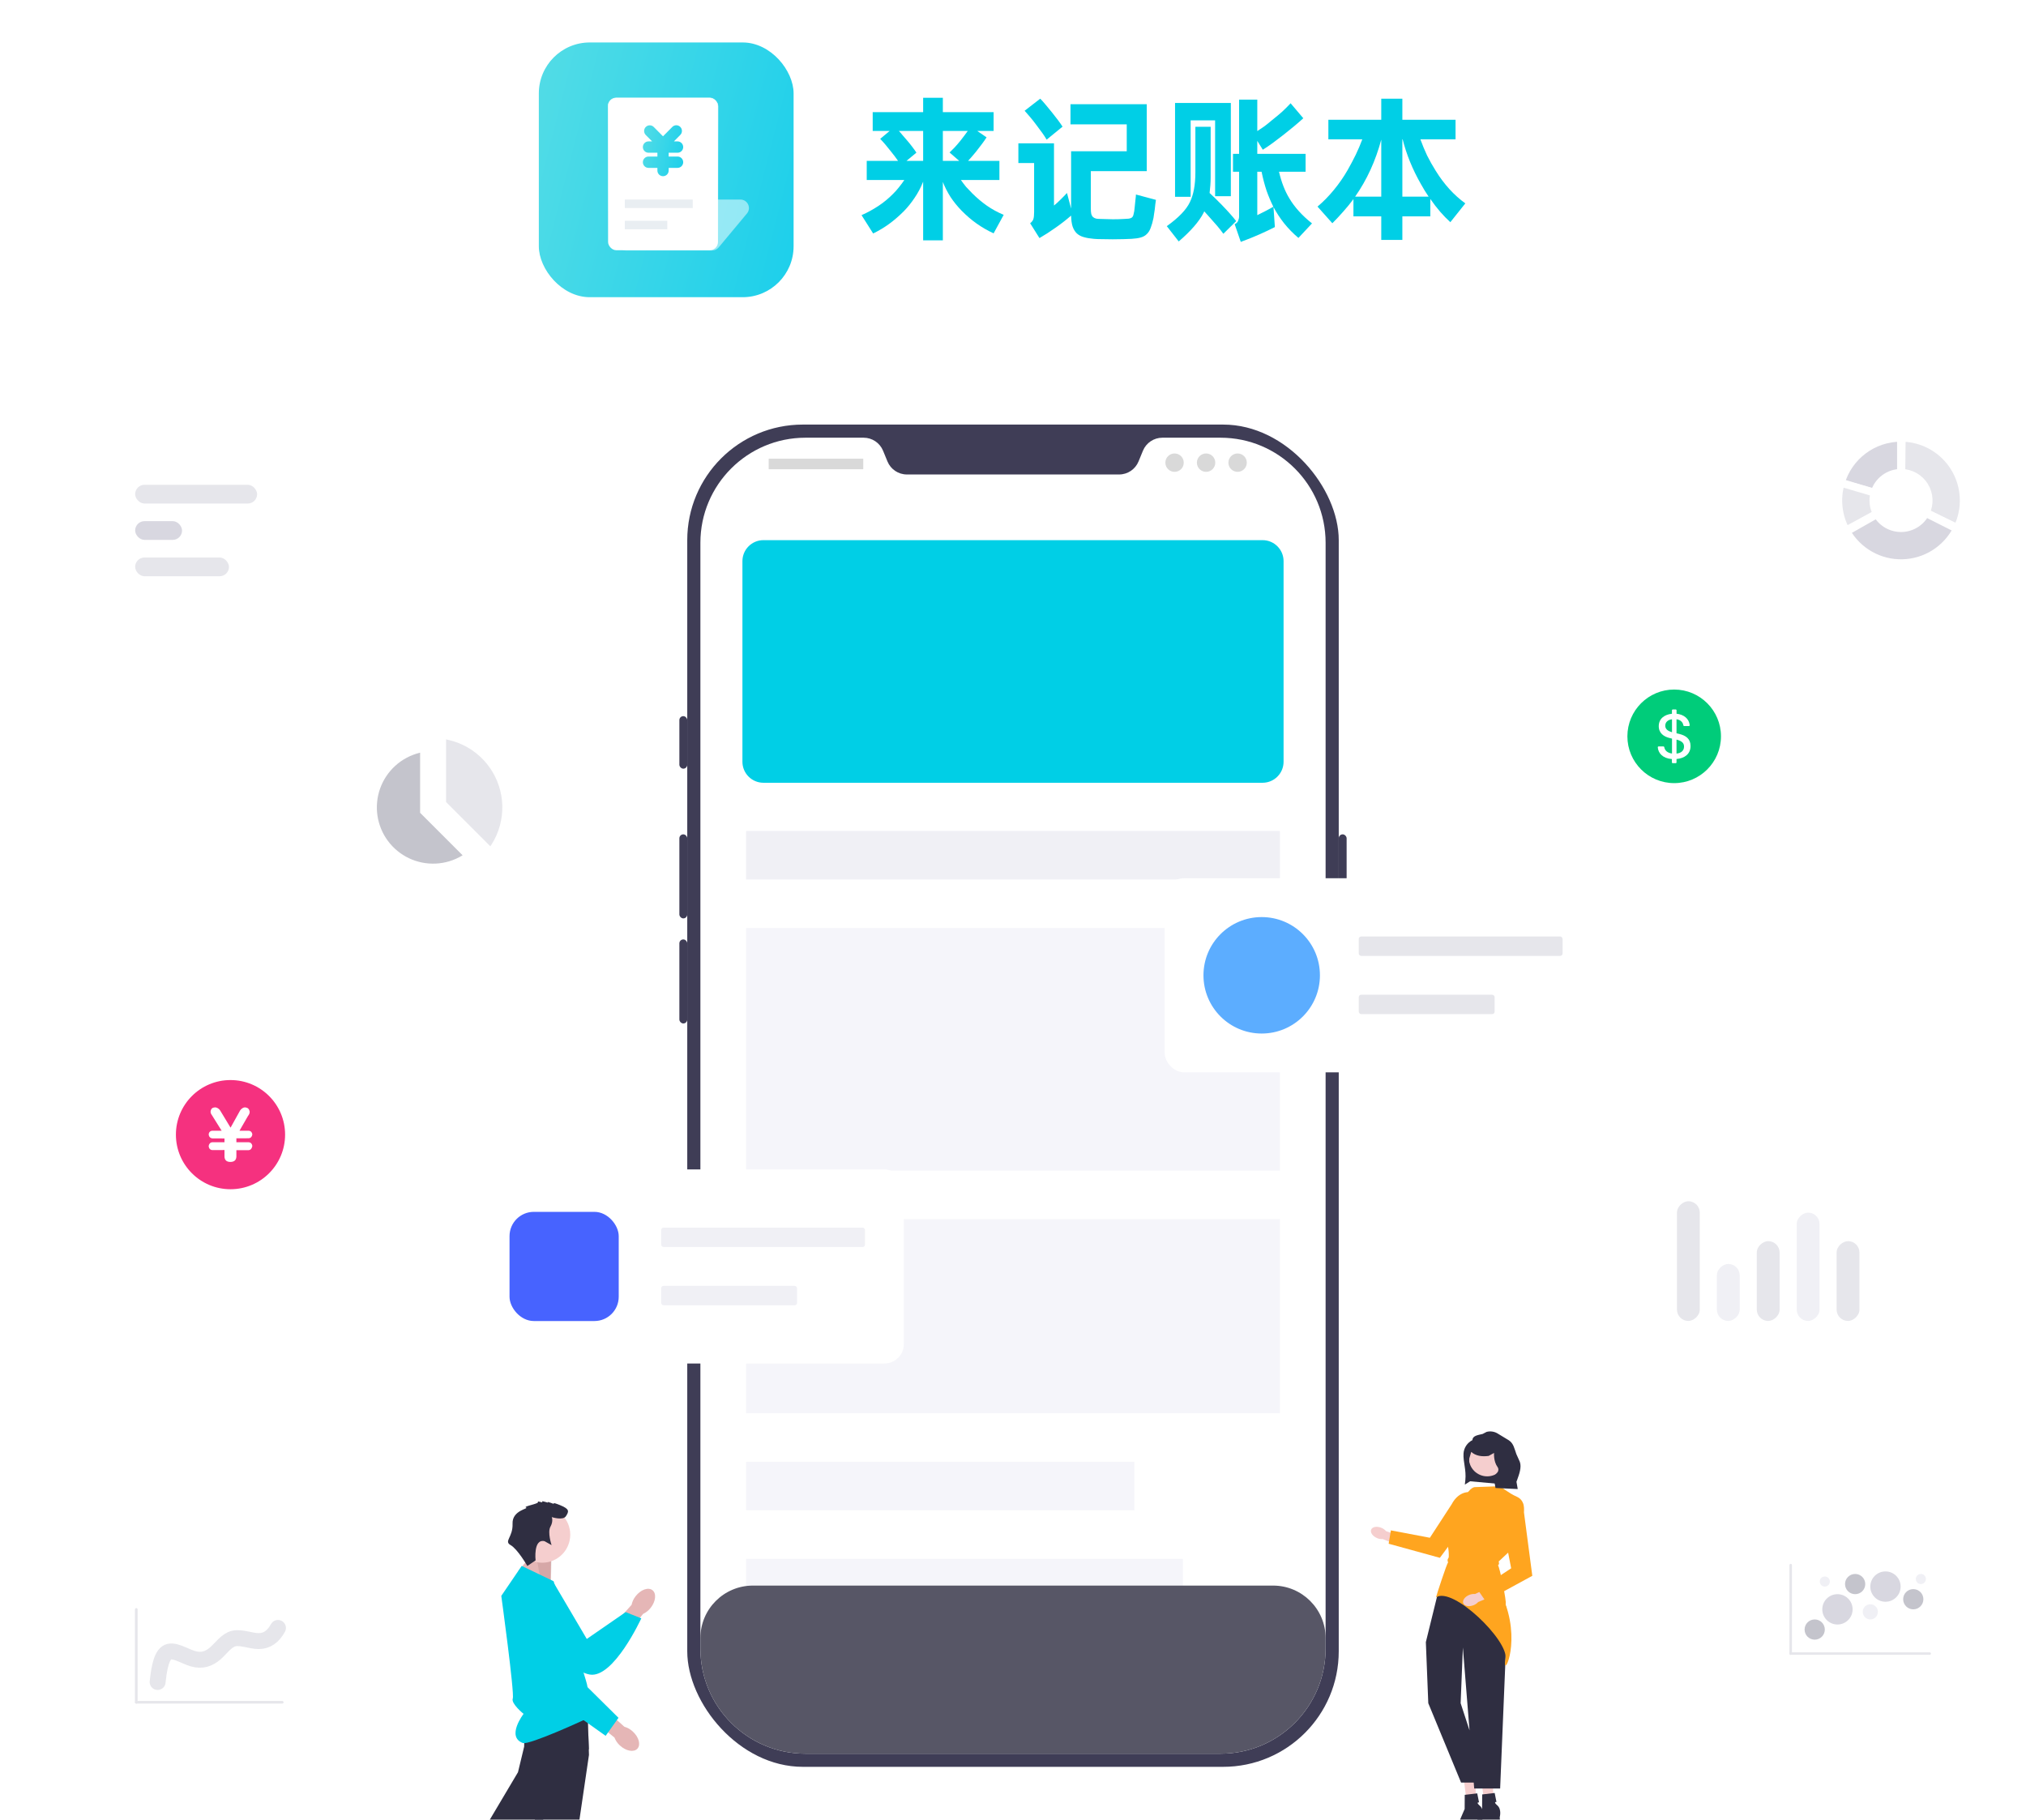 <svg width="334" height="300" viewBox="0 0 334 300" fill="none" xmlns="http://www.w3.org/2000/svg">
<g clip-path="url(#clip0_3369_180935)">
<g filter="url(#filter0_d_3369_180935)">
<rect x="13" y="72" width="38.667" height="29" rx="3.867" fill="white"/>
<rect x="22.28" y="78.96" width="20.107" height="3.093" rx="1.547" fill="#E6E6EB"/>
<rect x="22.28" y="84.953" width="7.733" height="3.093" rx="1.547" fill="#D8D7E0"/>
<rect x="22.28" y="90.947" width="15.467" height="3.093" rx="1.547" fill="#E6E6EB"/>
</g>
<g filter="url(#filter1_d_3369_180935)">
<rect x="268" y="189" width="47" height="35.25" rx="4.7" fill="white"/>
<rect x="276.46" y="216.613" width="19.74" height="3.76" rx="1.88" transform="rotate(-90 276.46 216.613)" fill="#E6E6EB"/>
<rect x="283.04" y="216.613" width="9.4" height="3.76" rx="1.88" transform="rotate(-90 283.04 216.613)" fill="#F0F0F5"/>
<rect x="289.62" y="216.613" width="13.16" height="3.76" rx="1.88" transform="rotate(-90 289.62 216.613)" fill="#E6E6EB"/>
<rect x="296.2" y="216.613" width="17.86" height="3.76" rx="1.88" transform="rotate(-90 296.2 216.613)" fill="#F0F0F5"/>
<rect x="302.78" y="216.613" width="13.16" height="3.76" rx="1.88" transform="rotate(-90 302.78 216.613)" fill="#E6E6EB"/>
</g>
<g filter="url(#filter2_d_3369_180935)">
<rect x="50" y="116" width="42.797" height="32.098" rx="4.28" fill="white"/>
<path d="M71.399 120.636C73.656 120.636 75.862 121.306 77.739 122.56C79.616 123.814 81.079 125.596 81.943 127.682C82.806 129.767 83.032 132.062 82.592 134.275C82.152 136.489 81.065 138.523 79.469 140.119L71.399 132.049L71.399 120.636Z" fill="#E6E6EB"/>
<mask id="path-13-outside-1_3369_180935" maskUnits="userSpaceOnUse" x="56.986" y="117.636" width="26" height="28" fill="black">
<rect fill="white" x="56.986" y="117.636" width="26" height="28"/>
<path d="M71.399 120.636C69.522 120.636 67.674 121.099 66.019 121.984C64.364 122.869 62.952 124.148 61.91 125.708C60.867 127.269 60.225 129.063 60.041 130.93C59.857 132.798 60.137 134.682 60.855 136.416C61.573 138.15 62.708 139.68 64.159 140.871C65.609 142.062 67.332 142.876 69.172 143.242C71.013 143.608 72.916 143.515 74.712 142.97C76.508 142.425 78.142 141.446 79.469 140.119L71.399 132.049L71.399 120.636Z"/>
</mask>
<path d="M71.399 120.636C69.522 120.636 67.674 121.099 66.019 121.984C64.364 122.869 62.952 124.148 61.91 125.708C60.867 127.269 60.225 129.063 60.041 130.93C59.857 132.798 60.137 134.682 60.855 136.416C61.573 138.15 62.708 139.68 64.159 140.871C65.609 142.062 67.332 142.876 69.172 143.242C71.013 143.608 72.916 143.515 74.712 142.97C76.508 142.425 78.142 141.446 79.469 140.119L71.399 132.049L71.399 120.636Z" fill="#C4C4CC"/>
<path d="M71.399 120.636C69.522 120.636 67.674 121.099 66.019 121.984C64.364 122.869 62.952 124.148 61.91 125.708C60.867 127.269 60.225 129.063 60.041 130.93C59.857 132.798 60.137 134.682 60.855 136.416C61.573 138.15 62.708 139.68 64.159 140.871C65.609 142.062 67.332 142.876 69.172 143.242C71.013 143.608 72.916 143.515 74.712 142.97C76.508 142.425 78.142 141.446 79.469 140.119L71.399 132.049L71.399 120.636Z" stroke="white" stroke-width="4.28" mask="url(#path-13-outside-1_3369_180935)"/>
</g>
<g filter="url(#filter3_d_3369_180935)">
<rect x="17" y="170" width="42.797" height="32.098" rx="4.28" fill="white"/>
<path fill-rule="evenodd" clip-rule="evenodd" d="M38 195C42.971 195 47 190.971 47 186C47 181.029 42.971 177 38 177C33.029 177 29 181.029 29 186C29 190.971 33.029 195 38 195ZM40.984 188.558H38.97V189.627C38.956 189.921 38.864 190.14 38.694 190.284C38.523 190.428 38.285 190.5 37.979 190.5C37.36 190.5 37.036 190.209 37.009 189.627V188.538L35.005 188.548C34.824 188.534 34.682 188.467 34.577 188.348C34.473 188.228 34.414 188.079 34.4 187.901C34.414 187.729 34.473 187.582 34.577 187.459C34.682 187.336 34.824 187.267 35.005 187.253H37.009V186.627L35.016 186.616C34.835 186.603 34.69 186.534 34.583 186.411C34.475 186.288 34.414 186.137 34.4 185.959C34.414 185.788 34.473 185.647 34.577 185.538C34.682 185.428 34.824 185.366 35.005 185.353H36.539L34.922 182.764C34.783 182.586 34.713 182.397 34.713 182.199C34.734 182.055 34.767 181.938 34.812 181.849C34.857 181.76 34.913 181.692 34.979 181.644C35.045 181.596 35.122 181.562 35.209 181.541C35.296 181.521 35.391 181.507 35.496 181.5C35.663 181.521 35.812 181.575 35.944 181.664C36.077 181.753 36.184 181.856 36.268 181.973L38.01 184.849L39.596 181.993C39.68 181.877 39.788 181.769 39.92 181.67C40.052 181.57 40.202 181.514 40.369 181.5C40.654 181.534 40.849 181.611 40.953 181.731C41.057 181.851 41.127 182.007 41.162 182.199C41.169 182.349 41.141 182.488 41.078 182.615C41.016 182.741 40.95 182.846 40.88 182.928L39.482 185.353H40.984C41.172 185.366 41.316 185.428 41.417 185.538C41.518 185.647 41.579 185.788 41.6 185.959C41.579 186.137 41.518 186.284 41.417 186.401C41.316 186.517 41.172 186.582 40.984 186.596L38.97 186.606V187.253H40.984C41.172 187.267 41.316 187.329 41.417 187.438C41.518 187.548 41.579 187.688 41.6 187.86C41.579 188.031 41.518 188.187 41.417 188.327C41.316 188.467 41.172 188.545 40.984 188.558Z" fill="#F5317F"/>
</g>
<g filter="url(#filter4_d_3369_180935)">
<rect x="258" y="107" width="36" height="27" rx="3.6" fill="white"/>
<path d="M276 112.786C271.74 112.786 268.286 116.24 268.286 120.5C268.286 124.76 271.74 128.214 276 128.214C280.26 128.214 283.714 124.76 283.714 120.5C283.714 116.24 280.26 112.786 276 112.786ZM276.384 124.24L276.387 124.786C276.387 124.862 276.325 124.925 276.25 124.925H275.761C275.685 124.925 275.623 124.863 275.623 124.788V124.247C274.094 124.133 273.374 123.262 273.297 122.315C273.29 122.234 273.353 122.165 273.434 122.165H274.23C274.297 122.165 274.356 122.213 274.366 122.279C274.454 122.825 274.879 123.233 275.642 123.334V120.877L275.217 120.769C274.316 120.553 273.458 119.992 273.458 118.828C273.458 117.573 274.412 116.898 275.632 116.779V116.211C275.632 116.135 275.694 116.073 275.769 116.073H276.253C276.329 116.073 276.391 116.135 276.391 116.211V116.774C277.57 116.893 278.456 117.581 278.559 118.654C278.567 118.735 278.504 118.806 278.421 118.806H277.648C277.579 118.806 277.521 118.754 277.512 118.687C277.443 118.184 277.04 117.774 276.384 117.685V119.997L276.821 120.099C277.937 120.374 278.697 120.908 278.697 122.103C278.697 123.4 277.732 124.123 276.384 124.24ZM274.53 118.749C274.53 119.186 274.8 119.525 275.382 119.735C275.463 119.768 275.544 119.794 275.64 119.822V117.686C275.005 117.767 274.53 118.124 274.53 118.749ZM276.536 121.077C276.487 121.067 276.439 121.054 276.384 121.039V123.341C277.118 123.276 277.624 122.873 277.624 122.198C277.624 121.669 277.35 121.325 276.536 121.077Z" fill="#00CC7A"/>
</g>
<g filter="url(#filter5_d_3369_180935)">
<rect x="294" y="67" width="38.79" height="29.092" rx="3.879" fill="white"/>
<path d="M313.395 71.202C311.15 71.202 308.966 71.933 307.173 73.283C305.379 74.633 304.074 76.53 303.454 78.687L309.021 80.288C309.294 79.339 309.868 78.504 310.657 77.91C311.446 77.316 312.407 76.995 313.395 76.995L313.395 71.202Z" fill="#D8D7E0" stroke="white" stroke-width="1.293"/>
<path d="M303.473 78.622C302.697 81.254 302.999 84.086 304.311 86.495L309.398 83.724C308.821 82.663 308.688 81.418 309.029 80.26L303.473 78.622Z" fill="#E6E6EB" stroke="white" stroke-width="1.293"/>
<path d="M304.398 86.65C305.321 88.278 306.669 89.625 308.298 90.547C309.926 91.469 311.775 91.933 313.646 91.887C315.517 91.842 317.34 91.289 318.922 90.289C320.504 89.289 321.785 87.878 322.629 86.208L317.458 83.597C317.087 84.332 316.523 84.953 315.827 85.393C315.131 85.833 314.328 86.076 313.505 86.096C312.682 86.116 311.869 85.912 311.152 85.507C310.435 85.101 309.842 84.508 309.436 83.792L304.398 86.65Z" fill="#D8D7E0" stroke="white" stroke-width="1.293"/>
<path d="M322.691 86.082C323.456 84.513 323.812 82.777 323.726 81.034C323.64 79.292 323.114 77.599 322.198 76.114C321.281 74.629 320.004 73.4 318.485 72.541C316.966 71.683 315.255 71.222 313.51 71.203L313.445 76.995C314.213 77.004 314.966 77.206 315.634 77.584C316.303 77.962 316.865 78.503 317.268 79.156C317.671 79.809 317.902 80.554 317.94 81.321C317.978 82.088 317.822 82.852 317.485 83.542L322.691 86.082Z" fill="#E6E6EB" stroke="white" stroke-width="1.293"/>
</g>
<g filter="url(#filter6_d_3369_180935)">
<rect x="17" y="259" width="35" height="26.25" rx="3.5" fill="white"/>
<path d="M45.824 267.525C45.039 268.965 43.986 269.688 42.663 269.693C41.34 269.697 39.748 268.985 38.533 269.277C37.318 269.568 36.479 270.865 35.48 271.731C34.48 272.597 33.318 273.033 31.834 272.607C30.35 272.181 28.543 270.894 27.489 271.617C26.435 272.339 26.135 275.071 25.985 276.437" stroke="#E6E6EB" stroke-width="2.625" stroke-linecap="round"/>
<rect width="0.438" height="15.75" rx="0.219" transform="matrix(1 0 0 -1 22.25 280)" fill="#E6E6EB"/>
<rect width="0.438" height="24.5" rx="0.219" transform="matrix(4.37114e-08 1 1 -4.37114e-08 22.25 279.562)" fill="#E6E6EB"/>
</g>
<g filter="url(#filter7_d_3369_180935)">
<rect x="290" y="252" width="33.333" height="25" rx="3.333" fill="white"/>
<rect width="0.417" height="15" rx="0.208" transform="matrix(1 0 0 -1 295 272)" fill="#E6E6EB"/>
<rect width="0.417" height="23.333" rx="0.208" transform="matrix(4.37114e-08 1 1 -4.37114e-08 295 271.583)" fill="#E6E6EB"/>
<circle cx="299.167" cy="267.833" r="1.667" fill="#C4C4CC"/>
<ellipse cx="302.917" cy="264.5" rx="2.5" ry="2.5" fill="#D8D7E0"/>
<circle cx="305.833" cy="260.333" r="1.667" fill="#C4C4CC"/>
<circle cx="315.417" cy="262.833" r="1.667" fill="#C4C4CC"/>
<circle cx="316.667" cy="259.5" r="0.833" fill="#F0F0F5"/>
<ellipse cx="310.833" cy="260.75" rx="2.5" ry="2.5" fill="#D8D7E0"/>
<circle cx="300.833" cy="259.917" r="0.833" fill="#F0F0F5"/>
<ellipse cx="308.333" cy="264.917" rx="1.25" ry="1.25" fill="#F0F0F5"/>
</g>
<g clip-path="url(#clip1_3369_180935)">
<rect x="113.299" y="70" width="107.402" height="221.299" rx="19.055" fill="#3F3D56"/>
<path d="M115.465 89.488C115.465 79.921 123.22 72.165 132.787 72.165H142.374C143.779 72.165 145.045 73.014 145.579 74.314L146.305 76.08C146.838 77.38 148.104 78.228 149.509 78.228H184.491C185.896 78.228 187.162 77.38 187.695 76.08L188.421 74.314C188.955 73.014 190.221 72.165 191.626 72.165H201.213C210.78 72.165 218.535 79.921 218.535 89.488V271.811C218.535 281.378 210.78 289.134 201.213 289.134H132.787C123.22 289.134 115.465 281.378 115.465 271.811V89.488Z" fill="white"/>
<rect x="112" y="118.071" width="1.299" height="8.661" rx="0.65" fill="#3F3D56"/>
<rect x="112" y="137.559" width="1.299" height="13.858" rx="0.65" fill="#3F3D56"/>
<rect x="112" y="154.882" width="1.299" height="13.858" rx="0.65" fill="#3F3D56"/>
<rect x="220.701" y="137.559" width="1.299" height="26.85" rx="0.65" fill="#3F3D56"/>
<rect x="126.724" y="75.63" width="15.591" height="1.732" fill="#D9D9D9"/>
<ellipse cx="193.634" cy="76.279" rx="1.516" ry="1.516" fill="#D9D9D9"/>
<ellipse cx="198.831" cy="76.279" rx="1.516" ry="1.516" fill="#D9D9D9"/>
<ellipse cx="204.027" cy="76.279" rx="1.516" ry="1.516" fill="#D9D9D9"/>
<path d="M122.394 92.52C122.394 90.606 123.945 89.055 125.858 89.055H208.142C210.055 89.055 211.606 90.606 211.606 92.52V125.591C211.606 127.504 210.055 129.055 208.142 129.055H125.858C123.945 129.055 122.394 127.504 122.394 125.591V92.52Z" fill="#00CFE6"/>
<g clip-path="url(#clip2_3369_180935)">
<rect x="123" y="137" width="88" height="8" fill="#F0F0F5"/>
<rect x="123" y="153" width="88" height="40" fill="#F5F5FA"/>
<rect x="123" y="201" width="88" height="32" fill="#F5F5FA"/>
<rect x="123" y="241" width="64" height="8" fill="#F5F5FA"/>
<rect x="123" y="257" width="72" height="8" fill="#F5F5FA"/>
<rect x="123" y="273" width="80" height="8" fill="#F5F5FA"/>
</g>
<path d="M115.465 270.079C115.465 265.295 119.342 261.417 124.126 261.417H209.874C214.658 261.417 218.535 265.295 218.535 270.079V271.811C218.535 281.378 210.78 289.134 201.213 289.134H132.787C123.22 289.134 115.465 281.378 115.465 271.811V270.079Z" fill="#575666"/>
</g>
<g filter="url(#filter8_d_3369_180935)">
<rect x="192" y="144" width="72" height="32" rx="3.2" fill="white"/>
<circle cx="208" cy="160" r="9.6" fill="#5CADFF"/>
<rect x="224" y="153.6" width="33.6" height="3.2" rx="0.4" fill="#E6E6EB"/>
<rect x="224" y="163.2" width="22.4" height="3.2" rx="0.4" fill="#E6E6EB"/>
</g>
<g filter="url(#filter9_d_3369_180935)">
<rect x="77" y="192" width="72" height="32" rx="3.2" fill="white"/>
<rect x="109" y="201.6" width="33.6" height="3.2" rx="0.4" fill="#F0F0F5"/>
<rect x="109" y="211.2" width="22.4" height="3.2" rx="0.4" fill="#F0F0F5"/>
<rect x="84" y="199" width="18" height="18" rx="4" fill="#4763FF"/>
</g>
<path d="M246.11 292.833L244.147 292.879L244.888 298.856L246.219 298.824L246.11 292.833Z" fill="#F5CECE"/>
<path d="M241.655 301.599C241.655 301.437 241.739 301.29 241.869 301.226L243.334 300.502L244.333 298.186L244.348 295.852L246.407 295.61L246.704 297.096C246.704 297.096 246.091 297.005 246.848 297.662C247.605 298.319 247.24 299.604 247.24 299.604L247.406 302.006H246.043L245.97 300.512C244.911 300.962 244.651 302.006 244.651 302.006H242.011C241.814 302.006 241.655 301.824 241.655 301.599Z" fill="#2F2E41"/>
<path d="M243.234 292.899L241.271 292.945L242.013 298.921L243.343 298.89L243.234 292.899Z" fill="#F5CECE"/>
<path d="M238.779 301.665C238.779 301.503 238.864 301.356 238.994 301.292L240.459 300.568L241.458 298.251L241.473 295.918L243.531 295.675L243.829 297.162C243.829 297.162 243.216 297.071 243.973 297.728C244.729 298.385 244.365 299.67 244.365 299.67L244.53 302.072H243.168L243.095 300.578C242.036 301.028 241.776 302.072 241.776 302.072H239.135C238.939 302.072 238.779 301.89 238.779 301.665Z" fill="#2F2E41"/>
<path d="M245.486 257.846L247.711 263.159C248.453 264.931 248.688 266.873 248.39 268.77L247.308 294.875H243.032L241.165 271.629L240.797 280.811L245.078 293.894H240.868L235.463 280.811L235.062 270.737L236.983 262.92L245.486 257.846Z" fill="#2F2E41"/>
<path d="M248.219 264.55C250.669 271.525 247.548 277.02 248.195 273.475C248.736 270.513 239.513 261.498 236.737 263.357C236.795 263.056 238.559 257.633 238.732 257.608C238.49 256.998 238.828 256.992 238.841 256.68C238.894 255.474 238.614 254.222 238.067 252.933C237.71 251.938 237.703 251.082 238.05 250.393C238.349 249.826 238.85 249.392 239.454 249.179L241.273 246.982C241.747 246.41 242.446 245.176 243.189 245.181L247.175 245.038C247.289 244.97 248.689 246.174 250.052 246.764C251.53 247.406 251.225 249.156 251.222 249.178L251.218 249.199L251.202 249.214L249.029 255.609L247.066 257.449C247.165 257.738 247.14 257.954 246.954 258.078C247.222 258.276 248.411 264.194 248.219 264.401L248.219 264.55Z" fill="#FFA51F"/>
<path d="M227.735 251.893C228.031 252.011 228.295 252.198 228.504 252.44L231.661 253.522L231.102 255.009L227.96 253.751C227.642 253.773 227.322 253.719 227.029 253.593C226.292 253.286 225.851 252.658 226.046 252.188C226.241 251.719 226.997 251.586 227.735 251.893Z" fill="#F5CECE"/>
<path d="M244.575 247.12L237.373 256.841L228.931 254.517L229.298 252.314L235.726 253.532L239.313 248.019C240.484 245.755 242.792 245.299 244.575 247.12V247.12Z" fill="#FFA51F"/>
<path d="M242.26 244.211L248.025 244.736L248.195 238.744L241.915 238.566L242.26 244.211Z" fill="#2F2E41"/>
<path d="M245.175 243.407C243.504 243.407 242.15 242.052 242.15 240.381C242.15 238.71 243.504 237.356 245.175 237.356C246.846 237.356 248.201 238.71 248.201 240.381C248.201 242.052 246.846 243.407 245.175 243.407Z" fill="#F5CECE"/>
<path d="M242.741 237.433C242.763 236.682 243.697 236.601 244.425 236.416L245.085 236.073C245.732 235.908 246.42 236.024 246.978 236.393L248.737 237.459C249.527 237.981 249.653 238.824 249.974 239.715L250.556 241.019C250.872 241.895 250.454 243.057 250.134 243.933L250 244.3L250.21 245.501L246.543 245.329L246.217 243.476L246.843 242.772C247.065 242.522 247.083 242.151 246.886 241.881C246.178 240.91 246.309 239.549 246.309 239.549L245.413 240.038C244.824 240.118 244.299 240.109 243.838 240.013C243.33 239.907 242.898 239.694 242.542 239.378L242.222 240.453C242.14 241.79 242.39 242.145 243.582 243.454L241.491 244.766L241.569 244.056C241.753 242.366 241.192 241.034 241.271 239.659C241.325 238.708 241.89 237.861 242.741 237.433Z" fill="#2F2E41"/>
<path d="M242.241 262.944C242.536 262.823 242.856 262.775 243.174 262.803L246.196 261.387L246.828 262.845L243.694 264.124C243.48 264.361 243.213 264.544 242.915 264.657C242.171 264.949 241.418 264.803 241.232 264.33C241.046 263.857 241.497 263.236 242.241 262.944Z" fill="#F5CECE"/>
<path d="M251.035 247.81L252.611 259.805L244.925 264L243.658 262.161L249.127 258.57L247.875 252.113C247.144 249.671 248.487 247.739 251.035 247.81L251.035 247.81Z" fill="#FFA51F"/>
<path d="M104.81 263.139C105.653 262.071 106.887 261.641 107.566 262.177C108.245 262.713 108.113 264.013 107.27 265.081C106.939 265.512 106.509 265.858 106.017 266.089L102.389 270.567L100.324 268.82L104.12 264.591C104.231 264.059 104.467 263.561 104.81 263.139Z" fill="#E5B6B6"/>
<path d="M91.442 261.223L96.735 270.218L103.143 265.792L105.72 266.82C105.72 266.82 101.166 276.731 97.24 276.086C93.314 275.442 85.501 266.573 86.398 263.476C87.294 260.379 91.442 261.223 91.442 261.223Z" fill="#00CFE6"/>
<path d="M90.777 261.447L90.84 257.228L88.239 255.607L85.41 259.067L90.777 261.447Z" fill="#E5B6B6"/>
<path opacity="0.1" d="M90.777 261.447L90.945 257.333L88.239 255.607L89.159 260.697L90.777 261.447Z" fill="#4B2525"/>
<path d="M89.384 257.649C91.939 257.649 94.01 255.577 94.01 253.022C94.01 250.467 91.939 248.396 89.384 248.396C86.829 248.396 84.758 250.467 84.758 253.022C84.758 255.577 86.829 257.649 89.384 257.649Z" fill="#F5CECE"/>
<path d="M97.095 289.34L96.28 294.881L95.87 297.671L94.163 309.281C92.01 309.214 89.885 309.117 87.793 308.995L88.097 301.925L88.28 297.671L88.401 294.881L88.476 293.124L87.379 288.934C87.379 288.934 87.017 288.263 86.65 287.369C86.585 287.21 86.519 287.044 86.456 286.874C86.001 285.656 85.64 284.207 86.094 283.449C86.116 283.414 86.138 283.38 86.163 283.348C86.368 283.082 86.901 282.884 87.625 282.737C88.067 282.646 88.583 282.575 89.138 282.521C90.818 282.355 92.87 282.33 94.439 282.346C95.86 282.358 96.885 282.402 96.885 282.402L96.899 282.871L96.901 282.916L96.911 283.272L96.936 284.12L96.999 286.217L97.064 288.348L97.095 289.34Z" fill="#2F2E41"/>
<path d="M97.064 288.348L94.777 292.935L93.331 294.881L91.258 297.671L88.097 301.925L83.083 308.673C80.671 308.485 78.307 308.261 76 308.005L82.137 297.671L83.794 294.881L85.393 292.189L86.409 287.978C86.409 287.978 86.409 287.754 86.425 287.394C86.433 287.243 86.443 287.066 86.456 286.874C86.546 285.589 86.817 283.54 87.625 282.737C87.734 282.627 87.853 282.542 87.982 282.483C88.224 282.374 88.628 282.401 89.138 282.521C90.398 282.822 92.301 283.709 94.011 284.59C95.193 285.201 96.281 285.808 96.999 286.217L97.064 288.348Z" fill="#2F2E41"/>
<path d="M86.005 258.174L91.261 260.697C91.261 260.697 96.832 277.199 96.832 278.04C96.832 278.881 98.408 279.407 97.462 280.353C96.516 281.299 99.223 282.1 97.764 282.856C96.306 283.611 87.208 287.744 86.196 287.372C83.406 286.344 86.314 282.566 86.314 282.566C86.314 282.566 84.218 280.878 84.534 280.037C84.849 279.197 82.641 263.115 82.641 263.115L86.005 258.174Z" fill="#00CFE6"/>
<path d="M89.773 254.098L90.934 254.747C90.934 254.747 90.222 252.641 90.742 251.712C91.262 250.784 90.959 250.126 90.959 250.126C90.959 250.126 92.813 250.737 93.301 249.973C93.789 249.209 93.951 248.812 92.361 248.166C90.77 247.52 91.368 247.977 91.368 247.977C91.368 247.977 90.011 247.461 90.31 247.689C90.609 247.918 89.184 247.303 89.385 247.599C89.585 247.894 88.491 247.343 88.692 247.638C88.893 247.933 86.157 248.354 86.72 248.547C87.282 248.74 84.413 248.964 84.499 251.207C84.585 253.451 83.023 254.088 84.176 254.74C85.329 255.392 86.938 258.183 86.938 258.183L88.296 257.26C88.296 257.26 87.888 253.653 89.773 254.098Z" fill="#2F2E41"/>
<path d="M102.208 287.793C103.209 288.713 104.496 288.942 105.081 288.305C105.667 287.667 105.329 286.405 104.327 285.485C103.932 285.111 103.453 284.838 102.931 284.688L98.638 280.844L96.876 282.897L101.296 286.469C101.49 286.977 101.802 287.431 102.208 287.793Z" fill="#E5B6B6"/>
<path d="M89.799 267.394C89.799 267.394 86.405 264.861 85.194 265.955C83.984 267.048 84.11 269.942 84.11 269.942L92.774 281.163L99.844 286.187L101.963 283.219L96.101 277.417L89.799 267.394Z" fill="#00CFE6"/>
<rect x="88.83" y="7" width="42" height="42" rx="8.4" fill="url(#paint0_linear_3369_180935)"/>
<path opacity="0.5" d="M106.785 33.404C107.051 33.085 107.445 32.9 107.861 32.9H122.066C123.253 32.9 123.901 34.284 123.141 35.196L118.475 40.796C118.209 41.115 117.815 41.3 117.399 41.3H103.194C102.007 41.3 101.359 39.916 102.119 39.004L106.785 33.404Z" fill="white"/>
<rect x="100.249" y="16.144" width="18.113" height="25.113" rx="1.356" fill="white" stroke="url(#paint1_linear_3369_180935)" stroke-width="0.087"/>
<path fill-rule="evenodd" clip-rule="evenodd" d="M111.694 23.31H111.097L112.15 22.248C112.513 21.883 112.513 21.29 112.15 20.924C111.788 20.558 111.2 20.558 110.837 20.924L109.3 22.474L107.773 20.934C107.41 20.568 106.822 20.568 106.46 20.934C106.097 21.299 106.097 21.892 106.46 22.258L107.504 23.31H106.916C106.399 23.31 105.98 23.729 105.98 24.247C105.98 24.764 106.399 25.183 106.916 25.183H108.376V25.807H106.916C106.399 25.807 105.98 26.226 105.98 26.743C105.98 27.26 106.399 27.679 106.916 27.679H108.376V28.121C108.376 28.634 108.792 29.05 109.305 29.05C109.818 29.05 110.234 28.634 110.234 28.121V27.679H111.694C112.211 27.679 112.63 27.26 112.63 26.743C112.63 26.226 112.211 25.807 111.694 25.807H110.234V25.183H111.694C112.211 25.183 112.63 24.764 112.63 24.247C112.63 23.729 112.211 23.31 111.694 23.31Z" fill="url(#paint2_linear_3369_180935)"/>
<rect x="103.005" y="32.9" width="11.2" height="1.4" fill="#E9EEF2"/>
<rect x="103.005" y="36.4" width="7" height="1.4" fill="#E9EEF2"/>
<path d="M142.03 35.472C142.988 35.052 143.912 34.548 144.802 33.96C145.692 33.372 146.507 32.7 147.246 31.944C147.616 31.574 147.944 31.205 148.229 30.835C148.532 30.465 148.817 30.079 149.086 29.676H142.887V26.526H148.053C147.885 26.291 147.708 26.047 147.524 25.795C147.339 25.543 147.129 25.274 146.894 24.989C146.188 24.081 145.592 23.384 145.104 22.897L146.667 21.587H143.87V18.487H152.186V16.118H155.436V18.487H163.803V21.587H161.106L162.644 22.645C162.442 22.964 162.19 23.325 161.888 23.729C161.602 24.115 161.266 24.552 160.88 25.039C160.644 25.325 160.418 25.593 160.199 25.845C159.981 26.097 159.779 26.324 159.594 26.526H164.76V29.676H158.41C158.679 30.062 158.964 30.44 159.267 30.81C159.586 31.163 159.922 31.515 160.275 31.868C161.031 32.624 161.837 33.305 162.694 33.909C163.568 34.514 164.492 35.018 165.466 35.421L163.803 38.471C162.812 38.017 161.879 37.479 161.006 36.858C160.149 36.253 159.317 35.539 158.511 34.716C157.839 34.027 157.234 33.279 156.696 32.473C156.176 31.65 155.756 30.827 155.436 30.003V39.63H152.186V29.953C151.799 30.927 151.329 31.818 150.774 32.624C150.237 33.431 149.649 34.161 149.01 34.817C148.204 35.623 147.398 36.32 146.591 36.908C145.785 37.496 144.903 38.025 143.945 38.496L142.03 35.472ZM158.334 23.199C158.57 22.897 158.788 22.611 158.99 22.343C159.191 22.074 159.376 21.822 159.544 21.587H155.436V26.526H158.133L156.545 25.14C156.797 24.905 157.066 24.636 157.352 24.333C157.637 24.031 157.965 23.653 158.334 23.199ZM149.439 26.526H152.186V21.587H148.179C148.364 21.771 148.548 21.981 148.733 22.217C148.935 22.435 149.145 22.679 149.363 22.947C149.75 23.384 150.086 23.796 150.371 24.182C150.657 24.552 150.892 24.879 151.077 25.165L149.439 26.526Z" fill="#00CFE6"/>
<path d="M189.053 17.177V28.214H179.83V34.363C179.83 34.749 179.855 35.06 179.906 35.295C179.973 35.514 180.074 35.682 180.208 35.799C180.342 35.917 180.519 36.001 180.737 36.051C180.956 36.085 181.233 36.102 181.569 36.102C182.19 36.119 182.82 36.135 183.459 36.152C184.097 36.152 184.694 36.135 185.248 36.102C185.601 36.085 185.878 36.068 186.08 36.051C186.298 36.018 186.466 35.959 186.584 35.875C186.701 35.791 186.785 35.665 186.836 35.497C186.886 35.329 186.936 35.102 186.987 34.817C187.004 34.615 187.029 34.397 187.062 34.161C187.096 33.909 187.121 33.657 187.138 33.405C187.172 33.153 187.197 32.918 187.214 32.7C187.247 32.465 187.264 32.255 187.264 32.07L190.565 32.952C190.548 33.12 190.515 33.355 190.464 33.657C190.431 33.943 190.397 34.245 190.364 34.565C190.33 34.867 190.288 35.144 190.238 35.396C190.204 35.648 190.179 35.825 190.162 35.925C190.028 36.581 189.876 37.118 189.708 37.538C189.557 37.975 189.347 38.319 189.078 38.571C188.826 38.84 188.49 39.033 188.07 39.151C187.667 39.269 187.155 39.344 186.533 39.378C186.197 39.395 185.744 39.411 185.172 39.428C184.618 39.445 184.038 39.453 183.434 39.453C182.829 39.453 182.241 39.445 181.67 39.428C181.115 39.428 180.67 39.411 180.334 39.378C179.712 39.327 179.166 39.235 178.696 39.101C178.242 38.983 177.856 38.781 177.537 38.496C177.234 38.21 176.999 37.832 176.831 37.362C176.68 36.891 176.596 36.287 176.579 35.547C175.722 36.287 174.857 36.959 173.984 37.563C173.11 38.185 172.236 38.748 171.363 39.252L169.826 36.807C170.094 36.606 170.271 36.379 170.355 36.127C170.439 35.875 170.481 35.48 170.481 34.943V26.879H167.885V23.628H173.757V33.884C173.891 33.783 174.051 33.649 174.236 33.481C174.42 33.313 174.605 33.137 174.79 32.952C174.992 32.767 175.185 32.574 175.37 32.372C175.571 32.171 175.748 31.986 175.899 31.818L176.579 34.388V24.938H185.752V20.503H176.478V17.177H189.053ZM171.489 16.269C171.758 16.538 172.052 16.866 172.371 17.252C172.69 17.622 173.043 18.05 173.429 18.537C174.202 19.495 174.782 20.276 175.168 20.881L172.547 23.023C172.362 22.704 172.127 22.343 171.842 21.939C171.556 21.536 171.22 21.083 170.834 20.579C170.447 20.058 170.094 19.613 169.775 19.243C169.456 18.857 169.17 18.529 168.918 18.26L171.489 16.269Z" fill="#00CFE6"/>
<path d="M203.543 36.959C203.846 36.824 204.039 36.631 204.123 36.379C204.224 36.11 204.274 35.9 204.274 35.749V28.315H203.266V25.367H204.274V16.421H207.273V21.612C207.642 21.377 208.029 21.116 208.432 20.831C208.835 20.528 209.264 20.184 209.717 19.797C210.339 19.31 210.902 18.84 211.406 18.386C211.91 17.916 212.363 17.462 212.766 17.025L214.858 19.495C213.917 20.352 212.834 21.259 211.607 22.217C210.986 22.704 210.389 23.157 209.818 23.577C209.264 23.981 208.718 24.35 208.18 24.686L207.273 23.225V25.367H215.236V28.315H210.851C211.254 30.029 211.817 31.482 212.54 32.675C213.413 34.153 214.665 35.539 216.294 36.833L214.052 39.227C213.195 38.504 212.414 37.706 211.708 36.833C211.019 35.959 210.431 35.06 209.944 34.136L210.171 37.437C209.415 37.824 208.583 38.219 207.676 38.622C206.769 39.025 205.727 39.445 204.551 39.882L203.543 36.959ZM202.913 16.975V32.347H200.318V19.848H196.286V32.448H193.715V16.975H202.913ZM192.354 37.286C194.303 35.892 195.572 34.573 196.16 33.33C196.764 32.103 197.067 30.465 197.067 28.416V20.906H199.587V29.172C199.587 29.659 199.57 30.121 199.536 30.558C199.503 30.995 199.461 31.415 199.41 31.818C199.696 32.07 199.998 32.355 200.318 32.675C200.654 32.994 201.006 33.347 201.376 33.733C202.434 34.825 203.241 35.732 203.795 36.455L201.678 38.546C201.393 38.143 201.065 37.723 200.696 37.286C200.343 36.866 199.914 36.379 199.41 35.825L198.528 34.842L198.428 35.069C197.688 36.513 196.319 38.093 194.32 39.806L192.354 37.286ZM209.919 34.086C209.516 33.279 209.146 32.406 208.81 31.465C208.491 30.507 208.214 29.457 207.978 28.315H207.273V35.472C207.357 35.438 207.508 35.363 207.726 35.245C207.962 35.127 208.214 35.001 208.482 34.867C208.768 34.716 209.037 34.573 209.289 34.439C209.558 34.287 209.768 34.17 209.919 34.086Z" fill="#00CFE6"/>
<path d="M217.202 34.061C218.159 33.254 219.058 32.339 219.898 31.314C220.755 30.272 221.511 29.18 222.166 28.038C222.653 27.181 223.098 26.341 223.502 25.518C223.905 24.678 224.266 23.829 224.585 22.973H218.991V19.747H227.71V16.269H231.188V19.747H239.957V22.973H234.161C234.497 23.897 234.867 24.787 235.27 25.644C235.69 26.484 236.169 27.332 236.706 28.189C238.084 30.407 239.705 32.187 241.57 33.531L239.1 36.631C237.941 35.589 236.841 34.313 235.799 32.801V35.673H231.188V39.554H227.71V35.673H223.124V32.826C222.603 33.531 222.048 34.212 221.46 34.867C220.889 35.522 220.284 36.169 219.646 36.807L217.202 34.061ZM234.237 30.331C232.859 27.912 231.86 25.459 231.238 22.973H231.188V32.423H235.522C235.304 32.087 235.085 31.751 234.867 31.415C234.665 31.062 234.455 30.701 234.237 30.331ZM227.71 23.023C226.769 26.534 225.333 29.667 223.401 32.423H227.71V23.023Z" fill="#00CFE6"/>
</g>
<defs>
<filter id="filter0_d_3369_180935" x="1.4" y="61.367" width="61.867" height="52.2" filterUnits="userSpaceOnUse" color-interpolation-filters="sRGB">
<feFlood flood-opacity="0" result="BackgroundImageFix"/>
<feColorMatrix in="SourceAlpha" type="matrix" values="0 0 0 0 0 0 0 0 0 0 0 0 0 0 0 0 0 0 127 0" result="hardAlpha"/>
<feOffset dy="0.967"/>
<feGaussianBlur stdDeviation="5.8"/>
<feColorMatrix type="matrix" values="0 0 0 0 0.372 0 0 0 0 0.365 0 0 0 0 0.48 0 0 0 0.08 0"/>
<feBlend mode="normal" in2="BackgroundImageFix" result="effect1_dropShadow_3369_180935"/>
<feBlend mode="normal" in="SourceGraphic" in2="effect1_dropShadow_3369_180935" result="shape"/>
</filter>
<filter id="filter1_d_3369_180935" x="253.9" y="176.075" width="75.2" height="63.45" filterUnits="userSpaceOnUse" color-interpolation-filters="sRGB">
<feFlood flood-opacity="0" result="BackgroundImageFix"/>
<feColorMatrix in="SourceAlpha" type="matrix" values="0 0 0 0 0 0 0 0 0 0 0 0 0 0 0 0 0 0 127 0" result="hardAlpha"/>
<feOffset dy="1.175"/>
<feGaussianBlur stdDeviation="7.05"/>
<feColorMatrix type="matrix" values="0 0 0 0 0.372 0 0 0 0 0.365 0 0 0 0 0.48 0 0 0 0.08 0"/>
<feBlend mode="normal" in2="BackgroundImageFix" result="effect1_dropShadow_3369_180935"/>
<feBlend mode="normal" in="SourceGraphic" in2="effect1_dropShadow_3369_180935" result="shape"/>
</filter>
<filter id="filter2_d_3369_180935" x="37.161" y="104.231" width="68.476" height="57.776" filterUnits="userSpaceOnUse" color-interpolation-filters="sRGB">
<feFlood flood-opacity="0" result="BackgroundImageFix"/>
<feColorMatrix in="SourceAlpha" type="matrix" values="0 0 0 0 0 0 0 0 0 0 0 0 0 0 0 0 0 0 127 0" result="hardAlpha"/>
<feOffset dy="1.07"/>
<feGaussianBlur stdDeviation="6.42"/>
<feColorMatrix type="matrix" values="0 0 0 0 0.372 0 0 0 0 0.365 0 0 0 0 0.48 0 0 0 0.08 0"/>
<feBlend mode="normal" in2="BackgroundImageFix" result="effect1_dropShadow_3369_180935"/>
<feBlend mode="normal" in="SourceGraphic" in2="effect1_dropShadow_3369_180935" result="shape"/>
</filter>
<filter id="filter3_d_3369_180935" x="4.161" y="158.231" width="68.476" height="57.776" filterUnits="userSpaceOnUse" color-interpolation-filters="sRGB">
<feFlood flood-opacity="0" result="BackgroundImageFix"/>
<feColorMatrix in="SourceAlpha" type="matrix" values="0 0 0 0 0 0 0 0 0 0 0 0 0 0 0 0 0 0 127 0" result="hardAlpha"/>
<feOffset dy="1.07"/>
<feGaussianBlur stdDeviation="6.42"/>
<feColorMatrix type="matrix" values="0 0 0 0 0.372 0 0 0 0 0.365 0 0 0 0 0.48 0 0 0 0.08 0"/>
<feBlend mode="normal" in2="BackgroundImageFix" result="effect1_dropShadow_3369_180935"/>
<feBlend mode="normal" in="SourceGraphic" in2="effect1_dropShadow_3369_180935" result="shape"/>
</filter>
<filter id="filter4_d_3369_180935" x="247.2" y="97.1" width="57.6" height="48.6" filterUnits="userSpaceOnUse" color-interpolation-filters="sRGB">
<feFlood flood-opacity="0" result="BackgroundImageFix"/>
<feColorMatrix in="SourceAlpha" type="matrix" values="0 0 0 0 0 0 0 0 0 0 0 0 0 0 0 0 0 0 127 0" result="hardAlpha"/>
<feOffset dy="0.9"/>
<feGaussianBlur stdDeviation="5.4"/>
<feColorMatrix type="matrix" values="0 0 0 0 0.372 0 0 0 0 0.365 0 0 0 0 0.48 0 0 0 0.08 0"/>
<feBlend mode="normal" in2="BackgroundImageFix" result="effect1_dropShadow_3369_180935"/>
<feBlend mode="normal" in="SourceGraphic" in2="effect1_dropShadow_3369_180935" result="shape"/>
</filter>
<filter id="filter5_d_3369_180935" x="282.363" y="56.333" width="62.064" height="52.366" filterUnits="userSpaceOnUse" color-interpolation-filters="sRGB">
<feFlood flood-opacity="0" result="BackgroundImageFix"/>
<feColorMatrix in="SourceAlpha" type="matrix" values="0 0 0 0 0 0 0 0 0 0 0 0 0 0 0 0 0 0 127 0" result="hardAlpha"/>
<feOffset dy="0.97"/>
<feGaussianBlur stdDeviation="5.818"/>
<feColorMatrix type="matrix" values="0 0 0 0 0.372 0 0 0 0 0.365 0 0 0 0 0.48 0 0 0 0.08 0"/>
<feBlend mode="normal" in2="BackgroundImageFix" result="effect1_dropShadow_3369_180935"/>
<feBlend mode="normal" in="SourceGraphic" in2="effect1_dropShadow_3369_180935" result="shape"/>
</filter>
<filter id="filter6_d_3369_180935" x="6.5" y="249.375" width="56" height="47.25" filterUnits="userSpaceOnUse" color-interpolation-filters="sRGB">
<feFlood flood-opacity="0" result="BackgroundImageFix"/>
<feColorMatrix in="SourceAlpha" type="matrix" values="0 0 0 0 0 0 0 0 0 0 0 0 0 0 0 0 0 0 127 0" result="hardAlpha"/>
<feOffset dy="0.875"/>
<feGaussianBlur stdDeviation="5.25"/>
<feColorMatrix type="matrix" values="0 0 0 0 0.372 0 0 0 0 0.365 0 0 0 0 0.48 0 0 0 0.08 0"/>
<feBlend mode="normal" in2="BackgroundImageFix" result="effect1_dropShadow_3369_180935"/>
<feBlend mode="normal" in="SourceGraphic" in2="effect1_dropShadow_3369_180935" result="shape"/>
</filter>
<filter id="filter7_d_3369_180935" x="280" y="242.833" width="53.333" height="45" filterUnits="userSpaceOnUse" color-interpolation-filters="sRGB">
<feFlood flood-opacity="0" result="BackgroundImageFix"/>
<feColorMatrix in="SourceAlpha" type="matrix" values="0 0 0 0 0 0 0 0 0 0 0 0 0 0 0 0 0 0 127 0" result="hardAlpha"/>
<feOffset dy="0.833"/>
<feGaussianBlur stdDeviation="5"/>
<feColorMatrix type="matrix" values="0 0 0 0 0.372 0 0 0 0 0.365 0 0 0 0 0.48 0 0 0 0.08 0"/>
<feBlend mode="normal" in2="BackgroundImageFix" result="effect1_dropShadow_3369_180935"/>
<feBlend mode="normal" in="SourceGraphic" in2="effect1_dropShadow_3369_180935" result="shape"/>
</filter>
<filter id="filter8_d_3369_180935" x="182.4" y="135.2" width="91.2" height="51.2" filterUnits="userSpaceOnUse" color-interpolation-filters="sRGB">
<feFlood flood-opacity="0" result="BackgroundImageFix"/>
<feColorMatrix in="SourceAlpha" type="matrix" values="0 0 0 0 0 0 0 0 0 0 0 0 0 0 0 0 0 0 127 0" result="hardAlpha"/>
<feOffset dy="0.8"/>
<feGaussianBlur stdDeviation="4.8"/>
<feColorMatrix type="matrix" values="0 0 0 0 0.372 0 0 0 0 0.365 0 0 0 0 0.48 0 0 0 0.08 0"/>
<feBlend mode="normal" in2="BackgroundImageFix" result="effect1_dropShadow_3369_180935"/>
<feBlend mode="normal" in="SourceGraphic" in2="effect1_dropShadow_3369_180935" result="shape"/>
</filter>
<filter id="filter9_d_3369_180935" x="67.4" y="183.2" width="91.2" height="51.2" filterUnits="userSpaceOnUse" color-interpolation-filters="sRGB">
<feFlood flood-opacity="0" result="BackgroundImageFix"/>
<feColorMatrix in="SourceAlpha" type="matrix" values="0 0 0 0 0 0 0 0 0 0 0 0 0 0 0 0 0 0 127 0" result="hardAlpha"/>
<feOffset dy="0.8"/>
<feGaussianBlur stdDeviation="4.8"/>
<feColorMatrix type="matrix" values="0 0 0 0 0.372 0 0 0 0 0.365 0 0 0 0 0.48 0 0 0 0.08 0"/>
<feBlend mode="normal" in2="BackgroundImageFix" result="effect1_dropShadow_3369_180935"/>
<feBlend mode="normal" in="SourceGraphic" in2="effect1_dropShadow_3369_180935" result="shape"/>
</filter>
<linearGradient id="paint0_linear_3369_180935" x1="88.701" y1="7.629" x2="138.18" y2="20.302" gradientUnits="userSpaceOnUse">
<stop stop-color="#53DCE6"/>
<stop offset="1" stop-color="#1CCFEB"/>
</linearGradient>
<linearGradient id="paint1_linear_3369_180935" x1="109.305" y1="16.1" x2="109.305" y2="41.3" gradientUnits="userSpaceOnUse">
<stop stop-color="white"/>
<stop offset="1" stop-color="white" stop-opacity="0"/>
</linearGradient>
<linearGradient id="paint2_linear_3369_180935" x1="105.96" y1="20.776" x2="113.978" y2="22.402" gradientUnits="userSpaceOnUse">
<stop stop-color="#53DCE6"/>
<stop offset="1" stop-color="#1CCFEB"/>
</linearGradient>
<clipPath id="clip0_3369_180935">
<rect width="334" height="300" fill="white"/>
</clipPath>
<clipPath id="clip1_3369_180935">
<rect width="110" height="221.299" fill="white" transform="translate(112 70)"/>
</clipPath>
<clipPath id="clip2_3369_180935">
<rect width="88" height="139" fill="white" transform="translate(123 137)"/>
</clipPath>
</defs>
</svg>

